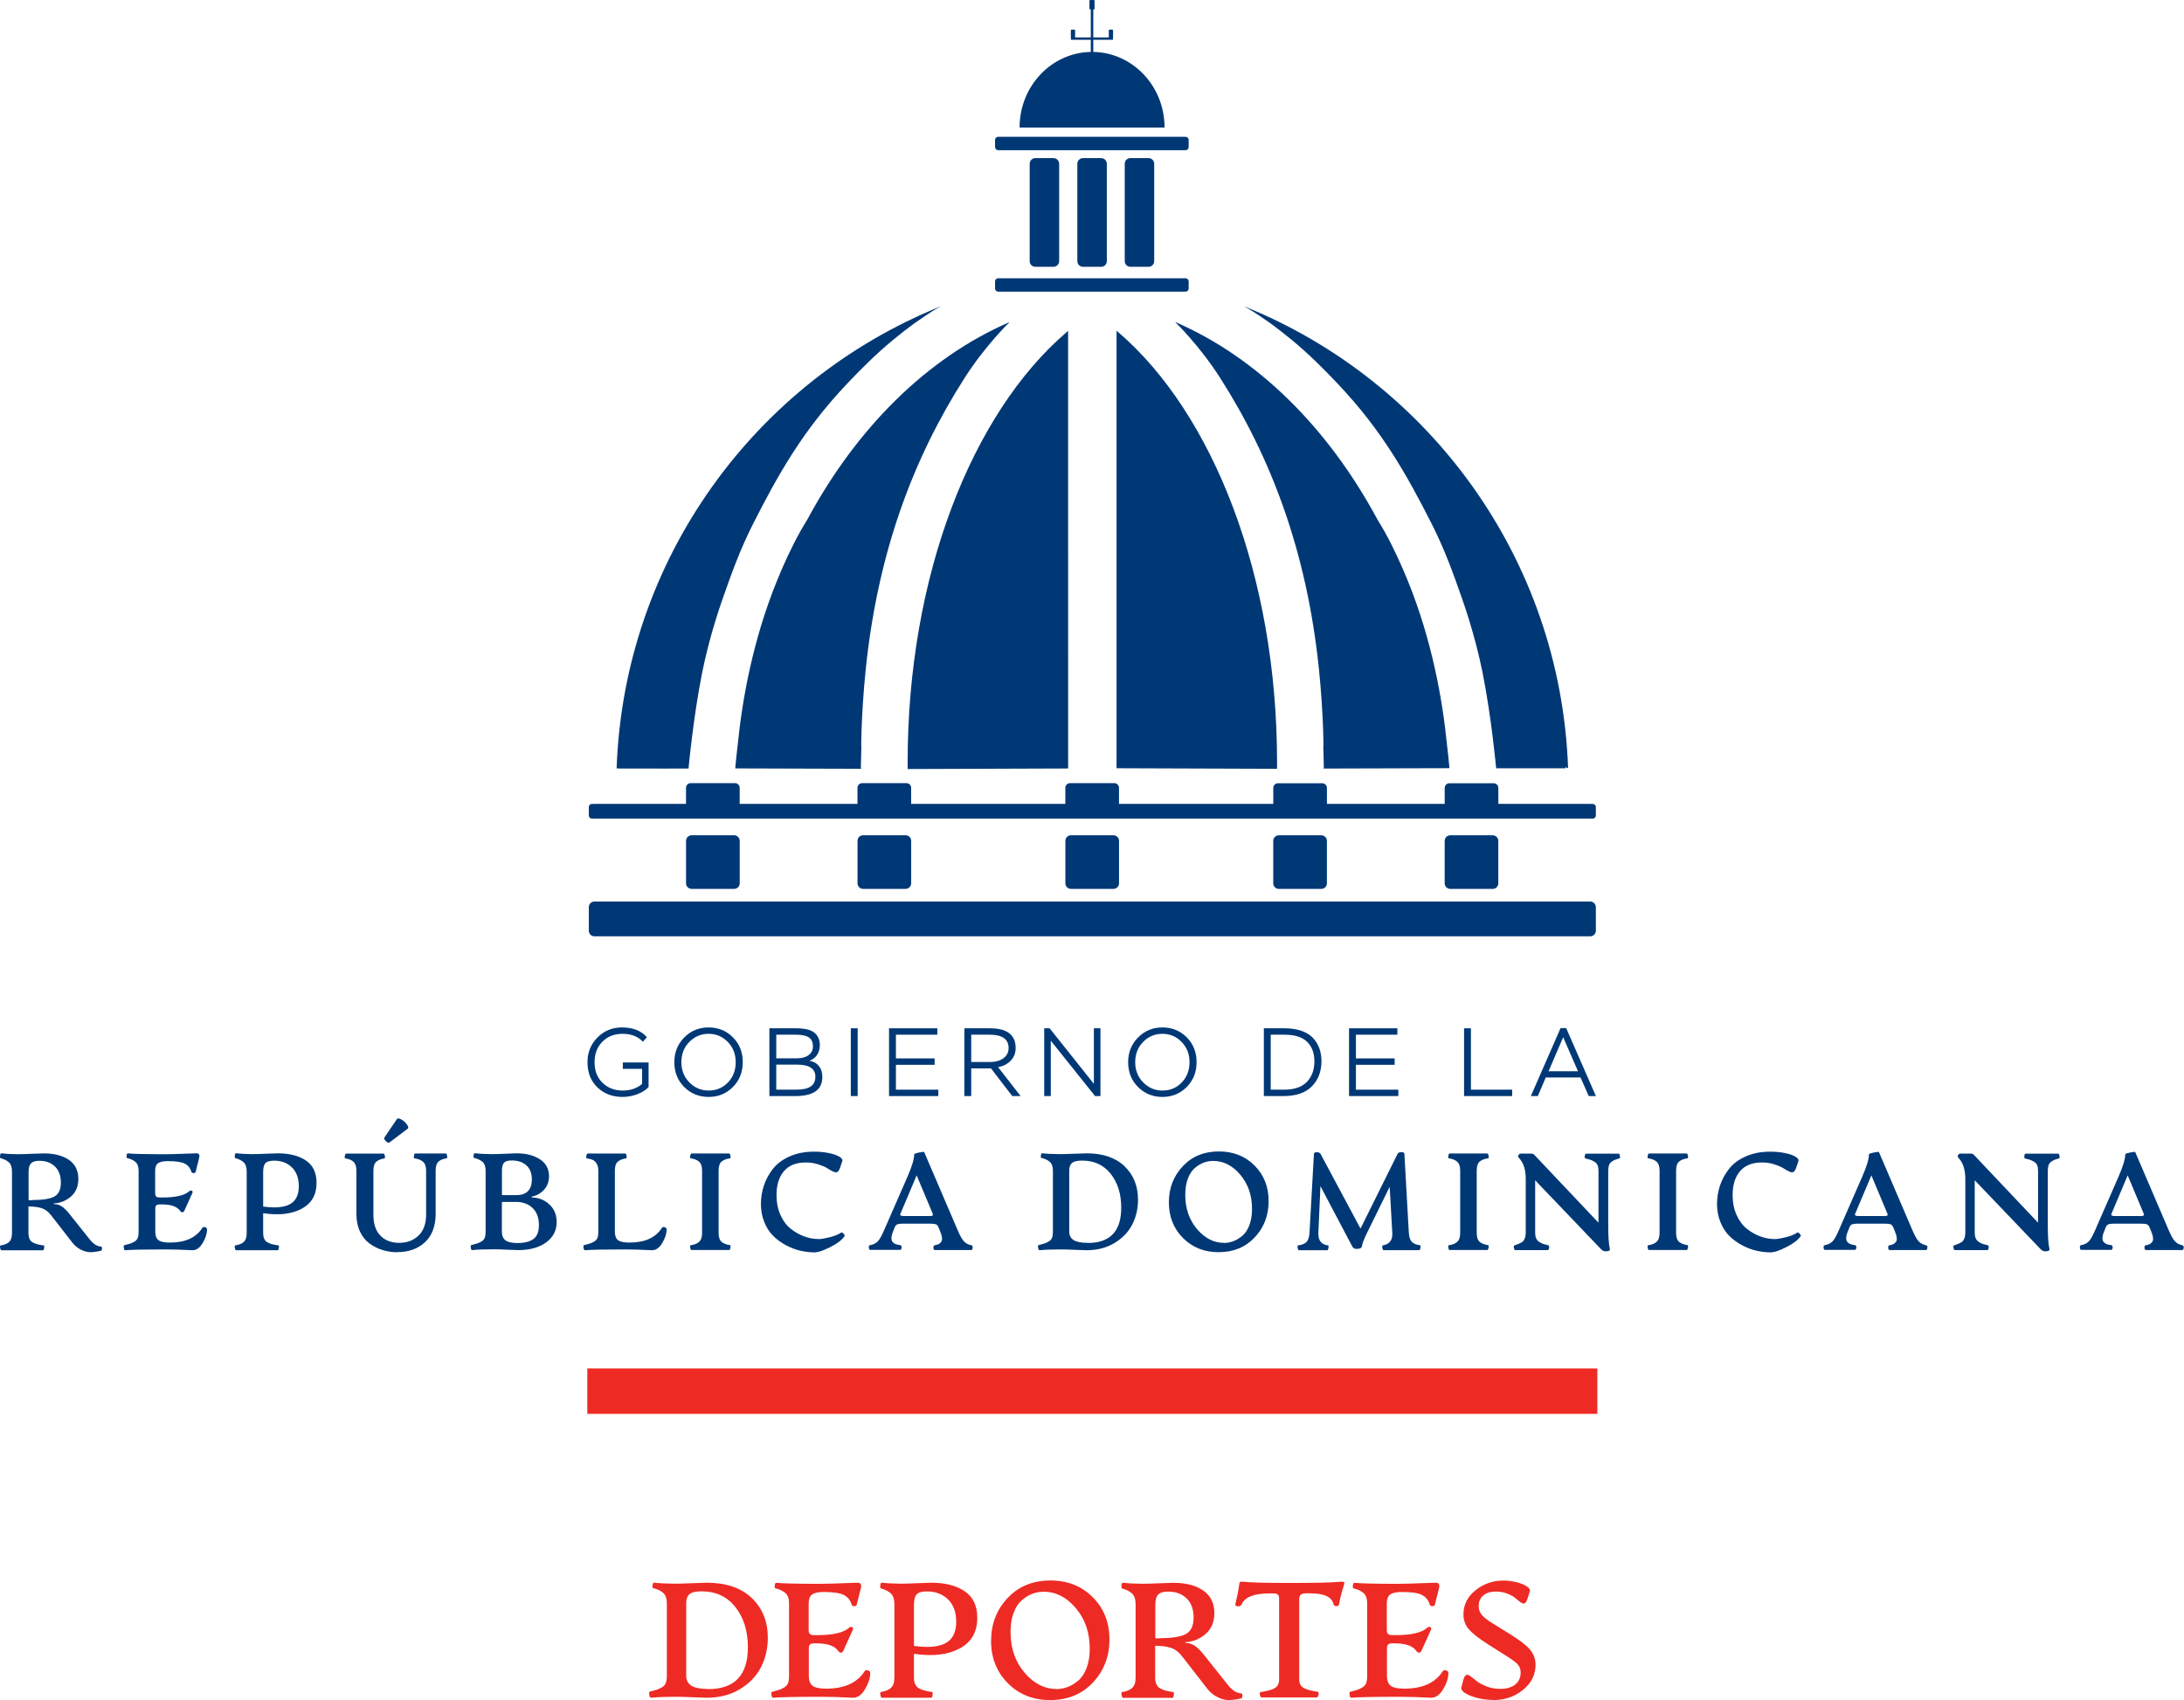 <?xml version="1.0" encoding="UTF-8" standalone="no"?><!DOCTYPE svg PUBLIC "-//W3C//DTD SVG 1.1//EN" "http://www.w3.org/Graphics/SVG/1.1/DTD/svg11.dtd"><svg width="100%" height="100%" viewBox="0 0 4388 3416" version="1.1" xmlns="http://www.w3.org/2000/svg" xmlns:xlink="http://www.w3.org/1999/xlink" xml:space="preserve" xmlns:serif="http://www.serif.com/" style="fill-rule:evenodd;clip-rule:evenodd;stroke-linejoin:round;stroke-miterlimit:2;"><g><path d="M1307.884,3411.077c12.019,-1.282 29.167,-1.923 51.442,-1.923c8.814,0 19.872,0.321 33.333,0.962c13.462,0.641 22.436,0.962 27.083,0.962c25.641,0 47.917,-5.769 66.987,-17.308c19.07,-11.538 33.173,-26.282 42.308,-44.231c9.135,-17.949 13.622,-37.66 13.622,-59.135c0,-32.532 -10.737,-59.135 -32.212,-79.647c-21.474,-20.513 -51.603,-30.769 -90.224,-30.769c-4.808,0 -14.583,0.321 -29.327,0.962c-14.744,0.641 -26.763,0.962 -35.897,0.962c-16.667,-0.16 -30.288,-0.801 -41.026,-2.083c-1.442,-0.16 -2.404,1.603 -2.885,5.288c-0.481,3.686 -0.16,5.609 1.122,5.769c8.814,2.083 15.545,5.288 20.353,9.615c4.808,4.327 7.212,11.218 7.212,20.673l0,145.833c0,5.929 -0.641,10.737 -2.083,14.423c-1.442,3.686 -4.167,6.731 -8.173,8.974c-4.006,2.244 -7.372,3.846 -10.096,4.647c-2.724,0.801 -7.372,2.083 -13.942,3.846c-1.282,0.481 -1.603,2.564 -0.962,6.41c0.641,3.846 1.603,5.609 3.045,5.449l0.321,0.321Zm114.904,-17.628c-15.545,0 -26.763,-2.244 -33.654,-6.571c-6.891,-4.327 -10.417,-11.058 -10.417,-20.032l0,-145.833c0,-8.494 2.244,-14.583 6.891,-18.269c4.647,-3.686 12.66,-5.449 24.038,-5.449c28.686,0 51.282,10.577 67.949,31.731c16.667,21.154 25,47.917 25,80.288c0.16,56.25 -26.442,84.455 -79.808,84.455l0,-0.321Z" style="fill:#ee2a24;fill-rule:nonzero;"/><path d="M1554.044,3411.077c13.301,-1.282 45.192,-1.923 95.673,-1.923c18.109,0 39.423,0.641 63.942,1.923c9.455,0 17.628,-5.769 24.519,-17.468c6.891,-11.699 10.256,-22.436 10.256,-32.212c0,-2.724 -1.603,-4.487 -4.808,-5.288c-3.205,-0.801 -5.288,-0.321 -6.41,1.603c-14.904,23.397 -40.705,35.096 -77.244,35.096c-13.301,0 -22.436,-1.923 -27.404,-5.769c-4.968,-3.846 -7.532,-10.417 -7.532,-19.872l0,-55.128c0,-4.006 0.801,-6.731 2.564,-8.173c1.763,-1.442 4.487,-2.083 8.173,-2.083l4.487,0c21.955,0 36.378,4.968 43.429,14.744c1.923,2.724 3.846,4.006 5.929,4.006c2.083,0 3.686,-1.442 4.968,-4.327l18.75,-41.346c1.282,-3.045 0.801,-4.968 -1.442,-5.769c-2.244,-0.801 -4.327,-0.321 -6.09,1.442c-10.897,9.776 -31.891,14.744 -62.981,14.744l-7.212,0c-3.686,0 -6.41,-0.641 -8.173,-2.083c-1.763,-1.442 -2.724,-4.167 -2.724,-8.173l0,-53.526c0,-8.494 2.244,-14.423 6.731,-17.788c4.487,-3.365 12.34,-5.128 23.718,-5.128c19.231,0 32.692,2.083 40.385,6.09c7.692,4.006 12.821,10.417 15.545,19.231c0.641,2.083 2.404,3.205 5.288,3.205c2.885,0 4.487,-1.122 4.968,-3.205l7.853,-31.25c1.122,-3.686 1.282,-6.731 0.481,-9.135c-0.801,-2.404 -3.045,-3.526 -6.731,-3.526c-6.09,0.16 -14.103,0.481 -24.199,0.801c-10.096,0.321 -19.391,0.641 -28.045,0.962c-8.654,0.321 -17.308,0.481 -26.122,0.481c-44.712,-0.16 -73.077,-0.801 -85.096,-2.083c-1.442,-0.16 -2.404,1.603 -2.885,5.288c-0.481,3.686 -0.16,5.609 1.122,5.769c8.814,2.083 15.545,5.288 20.353,9.615c4.808,4.327 7.212,11.218 7.212,20.673l0,145.833c0,5.929 -0.641,10.737 -2.083,14.423c-1.442,3.686 -4.167,6.731 -8.173,8.974c-4.006,2.244 -7.372,3.846 -10.096,4.647c-2.724,0.801 -7.372,2.083 -13.942,3.846c-1.282,0.481 -1.603,2.564 -0.962,6.41c0.641,3.846 1.603,5.609 3.045,5.449l0.962,0Z" style="fill:#ee2a24;fill-rule:nonzero;"/><path d="M1963.506,3250.34c0,-24.199 -8.494,-41.987 -25.481,-53.365c-16.987,-11.378 -39.423,-16.987 -67.147,-16.987c-4.968,0 -14.263,0.321 -27.885,0.962c-13.622,0.641 -24.84,0.962 -33.654,0.962c-14.904,-0.16 -27.564,-0.801 -37.82,-2.083c-1.442,-0.16 -2.404,1.603 -2.885,5.288c-0.481,3.686 -0.16,5.769 1.122,6.25c8.974,2.404 15.705,5.929 20.353,10.417c4.647,4.487 6.891,11.859 6.891,21.955l0,146.314c0,9.776 -2.244,16.827 -6.891,21.154c-4.647,4.327 -11.378,7.051 -20.353,8.333c-0.801,0 -1.282,0.962 -1.282,2.885c0,1.923 0.321,3.846 0.962,5.769c0.641,1.923 1.442,2.885 2.244,2.885l99.519,0c0.801,0 1.442,-0.962 1.923,-2.885c0.481,-1.923 0.801,-3.846 0.801,-5.769c0,-1.923 -0.321,-2.885 -0.962,-2.885c-12.5,-1.442 -21.795,-4.167 -27.724,-8.013c-5.929,-3.846 -8.974,-11.058 -8.974,-21.474l0,-47.276c37.34,5.609 67.949,2.083 91.667,-10.577c23.718,-12.66 35.577,-33.173 35.577,-61.538l0,-0.321Zm-100.961,-52.885c17.308,0 31.41,5.449 42.308,16.186c10.897,10.737 16.346,25.641 16.346,44.712c0,20.994 -7.051,35.256 -21.154,42.949c-14.103,7.692 -35.417,9.615 -63.782,5.609l0,-83.013c0,-9.936 1.923,-16.827 5.609,-20.673c3.686,-3.846 10.577,-5.769 20.673,-5.769Z" style="fill:#ee2a24;fill-rule:nonzero;"/><path d="M2109.826,3415.724c35.256,0 63.942,-11.699 86.058,-35.256c22.115,-23.558 33.173,-52.404 33.173,-86.538c0,-34.135 -11.218,-62.34 -33.494,-84.776c-22.276,-22.436 -50.641,-33.654 -85.096,-33.654c-35.256,0 -63.942,11.699 -86.058,35.256c-22.115,23.558 -33.173,52.244 -33.173,86.058c0,34.135 11.218,62.5 33.654,85.096c22.436,22.596 50.641,33.814 84.776,33.814l0.16,0Zm12.66,-22.276c-24.199,0 -45.673,-11.058 -64.263,-33.013c-18.59,-21.955 -27.885,-49.199 -27.885,-81.731c0,-14.744 2.083,-27.564 6.25,-38.462c4.167,-10.897 9.615,-19.231 16.506,-25.16c6.891,-5.929 13.942,-10.256 21.314,-12.981c7.372,-2.724 14.904,-4.006 22.756,-4.006c24.359,0 45.833,11.058 64.423,33.013c18.59,21.955 27.885,49.199 27.885,81.57c0,14.583 -2.083,27.404 -6.25,38.462c-4.167,11.058 -9.776,19.551 -16.827,25.481c-7.051,5.929 -14.263,10.256 -21.635,12.981c-7.372,2.724 -15.064,4.167 -22.917,4.167l0.641,-0.321Z" style="fill:#ee2a24;fill-rule:nonzero;"/><path d="M2494.768,3402.263c-9.455,0 -18.59,-5.449 -27.404,-16.506l-48.878,-61.378c-7.212,-8.974 -13.622,-15.064 -19.07,-18.429c-5.449,-3.365 -11.378,-4.968 -17.949,-4.968l0,-1.603c15.545,-0.801 29.167,-6.25 40.865,-16.506c11.699,-10.256 17.468,-24.199 17.468,-41.987c0,-19.712 -7.372,-34.776 -22.276,-45.192c-14.904,-10.417 -35.096,-15.545 -60.577,-15.545c-4.647,0 -14.103,0.321 -28.365,0.962c-14.263,0.641 -25.801,0.962 -34.615,0.962c-14.904,-0.16 -27.564,-0.801 -37.82,-2.083c-1.442,-0.16 -2.404,1.603 -2.885,5.288c-0.481,3.686 -0.16,5.769 1.122,6.25c8.974,2.404 15.705,5.929 20.353,10.417c4.647,4.487 6.891,11.859 6.891,21.955l0,146.314c0,9.776 -2.244,16.827 -6.891,21.154c-4.647,4.327 -11.378,7.051 -20.353,8.333c-0.801,0 -1.282,0.962 -1.282,2.885c0,1.923 0.321,3.846 0.962,5.769c0.641,1.923 1.442,2.885 2.244,2.885l99.519,0c0.801,0 1.442,-0.962 1.923,-2.885c0.481,-1.923 0.801,-3.846 0.801,-5.769c0,-1.923 -0.321,-2.885 -0.962,-2.885c-12.5,-1.442 -21.795,-4.167 -27.724,-8.013c-5.929,-3.846 -8.974,-11.058 -8.974,-21.474l0,-63.622c13.141,0.16 23.718,1.603 31.891,4.327c8.173,2.724 15.545,8.333 22.115,16.827l50.481,64.904c6.09,7.853 13.462,13.782 21.955,17.788c8.494,4.006 16.506,5.769 24.199,5.288c7.692,-0.481 15.224,-1.603 22.756,-3.526c1.122,-0.481 1.763,-2.083 1.923,-4.968c0.16,-2.885 -0.481,-4.327 -1.763,-4.327l0.321,-0.641Zm-164.102,-110.577l-9.455,0l0,-67.628c0,-9.455 1.923,-16.186 5.769,-20.192c3.846,-4.006 10.417,-6.09 19.872,-6.09c15.224,0 27.564,4.487 37.019,13.462c9.455,8.974 14.263,21.955 14.263,38.782c0,16.026 -4.968,26.923 -14.904,32.692c-9.936,5.769 -27.564,8.654 -52.724,8.654l0.16,0.321Z" style="fill:#ee2a24;fill-rule:nonzero;"/><path d="M2534.197,3410.436l111.538,0c0.962,0 1.763,-0.962 2.564,-2.885c0.801,-1.923 1.122,-3.686 1.122,-5.288c0,-1.603 -0.481,-2.564 -1.282,-3.045c-12.981,-1.763 -22.596,-4.327 -28.686,-7.692c-6.09,-3.365 -9.135,-9.135 -9.135,-17.468l0,-161.859c0,-7.212 4.327,-10.897 12.821,-10.897l10.256,0c27.244,0.16 42.468,7.372 45.833,21.635c0.641,2.724 2.564,4.167 5.769,4.167c3.205,0 4.968,-1.442 5.449,-4.327c1.763,-10.577 5.128,-23.718 10.096,-39.423c0.962,-2.885 0.481,-4.647 -1.282,-5.128c-1.763,-0.481 -4.487,-0.481 -8.173,0c-14.744,1.442 -48.077,2.244 -100.16,2.244c-46.795,0 -77.244,-0.801 -91.186,-2.244c-3.526,-0.481 -6.09,-0.481 -7.532,0c-1.442,0.481 -2.244,2.244 -2.404,5.128c-1.442,11.218 -4.006,24.359 -7.692,39.423c-0.641,2.404 0.641,3.846 3.686,4.487c4.327,0.801 7.372,-0.641 9.135,-4.327c6.571,-14.263 25,-21.474 55.288,-21.474l8.974,0c4.006,0 6.731,0.801 8.333,2.404c1.603,1.603 2.404,4.487 2.404,8.654l0,161.859c0,8.333 -3.045,14.263 -9.135,17.628c-6.09,3.365 -15.545,5.929 -28.526,7.692c-0.801,0.481 -1.282,1.442 -1.282,2.885c0,1.442 0.321,3.205 1.122,5.128c0.801,1.923 1.603,2.885 2.404,2.885l-0.321,-0.16Z" style="fill:#ee2a24;fill-rule:nonzero;"/><path d="M2715.614,3411.077c13.301,-1.282 45.192,-1.923 95.673,-1.923c18.109,0 39.423,0.641 63.942,1.923c9.455,0 17.628,-5.769 24.519,-17.468c6.891,-11.699 10.256,-22.436 10.256,-32.212c0,-2.724 -1.603,-4.487 -4.808,-5.288c-3.205,-0.801 -5.288,-0.321 -6.41,1.603c-14.904,23.397 -40.705,35.096 -77.244,35.096c-13.301,0 -22.436,-1.923 -27.404,-5.769c-4.968,-3.846 -7.532,-10.417 -7.532,-19.872l0,-55.128c0,-4.006 0.801,-6.731 2.564,-8.173c1.763,-1.442 4.487,-2.083 8.173,-2.083l4.487,0c21.955,0 36.378,4.968 43.429,14.744c1.923,2.724 3.846,4.006 5.929,4.006c2.083,0 3.686,-1.442 4.968,-4.327l18.75,-41.346c1.282,-3.045 0.801,-4.968 -1.442,-5.769c-2.244,-0.801 -4.327,-0.321 -6.09,1.442c-10.897,9.776 -31.891,14.744 -62.981,14.744l-7.212,0c-3.686,0 -6.41,-0.641 -8.173,-2.083c-1.763,-1.442 -2.724,-4.167 -2.724,-8.173l0,-53.526c0,-8.494 2.244,-14.423 6.731,-17.788c4.487,-3.365 12.34,-5.128 23.718,-5.128c19.231,0 32.692,2.083 40.385,6.09c7.692,4.006 12.821,10.417 15.545,19.231c0.641,2.083 2.404,3.205 5.288,3.205c2.885,0 4.487,-1.122 4.968,-3.205l7.853,-31.25c1.122,-3.686 1.282,-6.731 0.481,-9.135c-0.801,-2.404 -3.045,-3.526 -6.731,-3.526c-6.09,0.16 -14.103,0.481 -24.199,0.801c-10.096,0.321 -19.391,0.641 -28.045,0.962c-8.654,0.321 -17.308,0.481 -26.122,0.481c-44.712,-0.16 -73.077,-0.801 -85.096,-2.083c-1.442,-0.16 -2.404,1.603 -2.885,5.288c-0.481,3.686 -0.16,5.609 1.122,5.769c8.814,2.083 15.545,5.288 20.353,9.615c4.808,4.327 7.212,11.218 7.212,20.673l0,145.833c0,5.929 -0.641,10.737 -2.083,14.423c-1.442,3.686 -4.167,6.731 -8.173,8.974c-4.006,2.244 -7.372,3.846 -10.096,4.647c-2.724,0.801 -7.372,2.083 -13.942,3.846c-1.282,0.481 -1.603,2.564 -0.962,6.41c0.641,3.846 1.603,5.609 3.045,5.449l0.962,0Z" style="fill:#ee2a24;fill-rule:nonzero;"/><path d="M3000.716,3415.724c22.596,0 42.308,-6.731 59.135,-20.353c16.827,-13.622 25.32,-30.449 25.32,-50.481c0,-11.378 -3.686,-21.474 -11.058,-30.288c-7.372,-8.814 -20.032,-18.75 -37.981,-29.808l-34.455,-21.474c-11.538,-6.891 -19.551,-12.981 -24.038,-18.109c-4.487,-5.128 -6.731,-11.218 -6.731,-18.269c0,-8.974 3.045,-16.026 9.135,-21.314c6.09,-5.288 14.744,-7.853 26.122,-7.853c8.173,0 15.705,1.442 22.756,4.327c7.051,2.885 12.5,5.929 16.346,9.295c3.846,3.365 7.372,6.09 10.577,8.333c3.205,2.244 5.769,2.724 7.853,1.442c2.083,-1.282 4.006,-4.968 5.929,-11.058l4.006,-12.5c1.122,-3.526 -1.122,-7.051 -6.571,-10.577c-5.449,-3.526 -12.5,-6.25 -21.154,-8.333c-8.654,-2.083 -17.147,-3.045 -25.481,-3.045c-21.154,0 -39.744,6.571 -55.929,19.551c-16.186,12.981 -24.199,29.167 -24.199,48.558c0,11.699 3.686,21.795 11.058,30.128c7.372,8.333 20.353,18.429 38.942,30.288l31.731,20.032c13.141,8.173 21.955,14.423 26.442,18.91c4.487,4.487 6.731,10.417 6.731,17.628c0,9.776 -3.526,17.628 -10.577,23.558c-7.051,5.929 -17.308,8.974 -30.609,8.974c-9.776,0 -18.91,-1.603 -27.404,-4.968c-8.494,-3.365 -15.064,-6.891 -19.712,-10.737c-4.647,-3.846 -8.814,-7.051 -12.5,-9.776c-3.686,-2.724 -6.731,-3.526 -8.974,-2.244c-2.244,1.282 -4.167,5.128 -5.929,11.699l-3.205,12.179c-1.282,4.647 1.603,8.974 8.654,13.141c7.051,4.167 15.705,7.372 25.962,9.615c10.256,2.244 20.032,3.365 29.167,3.365l0.641,0.16Z" style="fill:#ee2a24;fill-rule:nonzero;"/><rect x="1180.041" y="2749.458" width="2029.287" height="91.25" style="fill:#ee2a24;fill-rule:nonzero;"/><path d="M203.718,2504.525c-7.969,0 -15.667,-4.591 -23.096,-13.907l-41.194,-51.713c-6.078,-7.561 -11.48,-12.692 -16.072,-15.527c-4.592,-2.835 -9.589,-4.186 -15.127,-4.186l0,-1.35c13.101,-0.675 24.581,-5.266 34.441,-13.907c9.86,-8.641 14.722,-20.388 14.722,-35.376c0,-16.608 -6.213,-29.3 -18.774,-38.076c-12.561,-8.776 -29.579,-13.097 -51.054,-13.097c-3.917,0 -11.886,0.27 -23.906,0.81c-12.021,0.54 -21.745,0.81 -29.174,0.81c-12.561,-0.135 -23.231,-0.675 -31.875,-1.755c-1.216,-0.135 -2.026,1.35 -2.431,4.456c-0.405,3.105 -0.135,4.861 0.945,5.266c7.564,2.025 13.236,4.996 17.153,8.776c3.917,3.781 5.808,9.992 5.808,18.498l0,123.275c0,8.236 -1.891,14.177 -5.808,17.823c-3.917,3.646 -9.589,5.941 -17.153,7.021c-0.675,0 -1.081,0.81 -1.081,2.43c0,1.62 0.27,3.241 0.81,4.861c0.54,1.62 1.216,2.43 1.891,2.43l83.874,0c0.675,0 1.216,-0.81 1.621,-2.43c0.405,-1.62 0.675,-3.241 0.675,-4.861c0,-1.62 -0.27,-2.43 -0.81,-2.43c-10.535,-1.215 -18.369,-3.511 -23.366,-6.751c-4.997,-3.241 -7.564,-9.316 -7.564,-18.093l0,-53.604c11.075,0.135 19.989,1.35 26.877,3.646c6.888,2.295 13.101,7.021 18.639,14.177l42.545,54.684c5.132,6.616 11.345,11.612 18.504,14.987c7.158,3.376 13.911,4.861 20.394,4.456c6.483,-0.405 12.831,-1.35 19.179,-2.97c0.945,-0.405 1.486,-1.755 1.621,-4.186c0.135,-2.43 -0.405,-3.646 -1.486,-3.646l0.27,-0.54Zm-138.304,-93.165l-7.969,0l0,-56.979c0,-7.966 1.621,-13.637 4.862,-17.013c3.242,-3.376 8.779,-5.131 16.748,-5.131c12.831,0 23.231,3.781 31.199,11.342c7.969,7.561 12.021,18.498 12.021,32.675c0,13.502 -4.187,22.684 -12.561,27.544c-8.374,4.861 -23.231,7.291 -44.436,7.291l0.135,0.27Z" style="fill:#003876;fill-rule:nonzero;"/><path d="M252.173,2511.951c11.21,-1.08 38.088,-1.62 80.632,-1.62c15.262,0 33.225,0.54 53.89,1.62c7.969,0 14.857,-4.861 20.665,-14.717c5.808,-9.857 8.644,-18.903 8.644,-27.139c0,-2.295 -1.351,-3.781 -4.052,-4.456c-2.701,-0.675 -4.457,-0.27 -5.403,1.35c-12.561,19.713 -34.306,29.57 -65.1,29.57c-11.21,0 -18.909,-1.62 -23.096,-4.861c-4.187,-3.241 -6.348,-8.776 -6.348,-16.743l0,-46.447c0,-3.376 0.675,-5.671 2.161,-6.886c1.486,-1.215 3.782,-1.755 6.888,-1.755l3.782,0c18.504,0 30.659,4.186 36.602,12.422c1.621,2.295 3.242,3.376 4.997,3.376c1.756,0 3.106,-1.215 4.187,-3.646l15.802,-34.836c1.081,-2.565 0.675,-4.186 -1.216,-4.861c-1.891,-0.675 -3.647,-0.27 -5.132,1.215c-9.184,8.236 -26.877,12.422 -53.08,12.422l-6.078,0c-3.106,0 -5.403,-0.54 -6.888,-1.755c-1.486,-1.215 -2.296,-3.511 -2.296,-6.886l0,-45.097c0,-7.156 1.891,-12.152 5.673,-14.987c3.782,-2.835 10.4,-4.321 19.989,-4.321c16.208,0 27.553,1.755 34.036,5.131c6.483,3.376 10.805,8.776 13.101,16.203c0.54,1.755 2.026,2.7 4.457,2.7c2.431,0 3.782,-0.945 4.187,-2.7l6.618,-26.329c0.945,-3.105 1.081,-5.671 0.405,-7.696c-0.675,-2.025 -2.566,-2.97 -5.673,-2.97c-5.132,0.135 -11.886,0.405 -20.394,0.675c-8.509,0.27 -16.343,0.54 -23.636,0.81c-7.293,0.27 -14.587,0.405 -22.015,0.405c-37.682,-0.135 -61.589,-0.675 -71.718,-1.755c-1.216,-0.135 -2.026,1.35 -2.431,4.456c-0.405,3.105 -0.135,4.726 0.945,4.861c7.428,1.755 13.101,4.456 17.153,8.101c4.052,3.646 6.078,9.452 6.078,17.418l0,122.87c0,4.996 -0.54,9.046 -1.756,12.152c-1.216,3.105 -3.512,5.671 -6.888,7.561c-3.377,1.89 -6.213,3.241 -8.509,3.916c-2.296,0.675 -6.213,1.755 -11.75,3.241c-1.081,0.405 -1.351,2.16 -0.81,5.401c0.54,3.241 1.351,4.726 2.566,4.591l0.81,0Z" style="fill:#003876;fill-rule:nonzero;"/><path d="M635.989,2376.524c0,-20.388 -7.158,-35.376 -21.475,-44.962c-14.317,-9.587 -33.225,-14.312 -56.591,-14.312c-4.187,0 -12.021,0.27 -23.501,0.81c-11.48,0.54 -20.935,0.81 -28.363,0.81c-12.561,-0.135 -23.231,-0.675 -31.875,-1.755c-1.216,-0.135 -2.026,1.35 -2.431,4.456c-0.405,3.105 -0.135,4.861 0.945,5.266c7.564,2.025 13.236,4.996 17.153,8.776c3.917,3.781 5.808,9.992 5.808,18.498l0,123.275c0,8.236 -1.891,14.177 -5.808,17.823c-3.917,3.646 -9.589,5.941 -17.153,7.021c-0.675,0 -1.081,0.81 -1.081,2.43c0,1.62 0.27,3.241 0.81,4.861c0.54,1.62 1.216,2.43 1.891,2.43l83.874,0c0.675,0 1.216,-0.81 1.621,-2.43c0.405,-1.62 0.675,-3.241 0.675,-4.861c0,-1.62 -0.27,-2.43 -0.81,-2.43c-10.535,-1.215 -18.369,-3.511 -23.366,-6.751c-4.997,-3.241 -7.564,-9.316 -7.564,-18.093l0,-39.831c31.47,4.726 57.267,1.755 77.256,-8.911c19.989,-10.667 29.984,-27.949 29.984,-51.848l0,-0.27Zm-85.089,-44.557c14.587,0 26.472,4.591 35.657,13.637c9.184,9.046 13.776,21.603 13.776,37.671c0,17.688 -5.943,29.705 -17.828,36.186c-11.886,6.481 -29.849,8.101 -53.755,4.726l0,-69.941c0,-8.371 1.621,-14.177 4.727,-17.418c3.106,-3.241 8.914,-4.861 17.423,-4.861Z" style="fill:#003876;fill-rule:nonzero;"/><path d="M772.37,2285.52c-1.216,1.755 -0.27,4.186 2.971,7.291c3.242,3.105 5.673,3.916 7.428,2.43l36.332,-27.409c2.026,-1.485 1.486,-4.321 -1.486,-8.506c-2.971,-4.186 -6.753,-7.561 -11.345,-10.127c-4.592,-2.565 -7.564,-2.7 -9.049,-0.405l-24.852,36.726Zm26.202,230.212c22.826,0 41.329,-6.751 55.511,-20.118c14.182,-13.367 21.205,-32.405 21.205,-57.114l0,-86.549c0,-8.776 2.026,-14.852 5.943,-18.228c3.917,-3.376 9.319,-5.536 16.208,-6.481c0.675,0 1.081,-0.81 1.081,-2.43c0,-1.62 -0.27,-3.241 -0.81,-4.861c-0.54,-1.62 -1.081,-2.43 -1.621,-2.43l-62.264,0c-0.675,0 -1.216,0.81 -1.621,2.43c-0.405,1.62 -0.675,3.241 -0.675,4.861c0,1.62 0.27,2.43 0.81,2.43c7.699,1.08 13.641,3.376 17.693,7.021c4.052,3.646 6.078,9.587 6.078,17.823l0,88.304c0,18.363 -5.132,32.405 -15.262,42.127c-10.13,9.722 -23.096,14.582 -38.898,14.582c-15.532,0 -28.093,-4.726 -37.547,-14.312c-9.454,-9.587 -14.182,-23.629 -14.182,-42.262l0,-88.304c0,-8.776 2.026,-14.852 5.943,-18.228c3.917,-3.376 9.319,-5.536 16.208,-6.481c0.675,0 1.081,-0.81 1.081,-2.43c0,-1.62 -0.27,-3.241 -0.81,-4.861c-0.54,-1.62 -1.216,-2.43 -1.891,-2.43l-75.5,0c-0.675,0 -1.351,0.81 -1.891,2.43c-0.54,1.62 -0.81,3.241 -0.81,4.861c0,1.62 0.405,2.43 1.081,2.43c7.428,0.945 12.966,3.241 16.748,6.886c3.782,3.646 5.673,9.587 5.673,17.823l0,86.819c0,13.502 2.431,25.384 7.293,35.646c4.862,10.262 11.345,18.228 19.449,24.034c8.104,5.806 16.883,10.127 26.202,12.962c9.319,2.835 19.179,4.321 29.579,4.321l0,-0.27Z" style="fill:#003876;fill-rule:nonzero;"/><path d="M1068.195,2406.094l0,-1.755c10.13,-2.025 18.504,-6.751 25.122,-14.177c6.618,-7.426 9.86,-16.608 9.725,-27.544c-0.135,-14.582 -6.348,-25.789 -18.639,-33.62c-12.291,-7.831 -27.823,-11.747 -46.597,-11.747c-3.106,0 -10.265,0.27 -21.475,0.81c-11.21,0.54 -20.935,0.81 -29.038,0.81c-13.236,-0.135 -24.311,-0.675 -33.36,-1.755c-1.216,-0.135 -2.026,1.35 -2.431,4.456c-0.405,3.105 -0.135,4.726 0.945,4.861c7.428,1.755 13.101,4.456 17.153,8.101c4.052,3.646 6.078,9.452 6.078,17.418l0,122.87c0,4.996 -0.54,9.046 -1.756,12.152c-1.216,3.105 -3.512,5.671 -6.888,7.561c-3.377,1.89 -6.213,3.241 -8.509,3.916c-2.296,0.675 -6.213,1.755 -11.75,3.241c-1.081,0.405 -1.351,2.16 -0.81,5.401c0.54,3.241 1.351,4.726 2.566,4.591c10.13,-1.08 24.581,-1.62 43.355,-1.62c7.428,0 16.478,0.27 27.283,0.81c10.805,0.54 18.098,0.81 22.015,0.81c23.231,0 41.869,-5.131 56.051,-15.392c14.182,-10.262 21.205,-23.899 21.205,-41.047c0,-14.717 -4.997,-26.599 -14.992,-35.646c-9.995,-9.046 -21.88,-13.637 -35.521,-13.637l0.27,0.135Zm-39.979,-74.532c12.021,0 21.745,3.241 29.174,9.722c7.428,6.481 11.21,16.068 11.21,28.625c-0.135,20.928 -10.67,31.325 -31.605,31.325l-28.498,0l0,-49.283c0,-7.696 1.486,-12.962 4.322,-15.933c2.836,-2.97 7.969,-4.456 15.397,-4.456Zm12.156,165.942c-11.615,0 -19.854,-1.755 -24.716,-5.401c-4.862,-3.646 -7.293,-9.452 -7.293,-17.418l0,-59.815l28.498,0c13.506,0 24.581,4.051 33.09,12.152c8.509,8.101 12.831,19.578 12.831,34.296c0,13.502 -3.782,22.954 -11.21,28.22c-7.428,5.266 -17.963,7.966 -31.47,7.966l0.27,0Z" style="fill:#003876;fill-rule:nonzero;"/><path d="M1175.537,2511.951c11.21,-1.08 38.088,-1.62 80.632,-1.62c15.262,0 33.225,0.54 53.89,1.62c7.969,0 14.857,-4.861 20.665,-14.717c5.808,-9.857 8.644,-18.903 8.644,-27.139c0,-2.295 -1.351,-3.781 -4.052,-4.456c-2.701,-0.675 -4.457,-0.27 -5.403,1.35c-12.561,19.713 -34.306,29.57 -65.1,29.57c-11.21,0 -18.909,-1.62 -23.096,-4.861c-4.187,-3.241 -6.348,-8.776 -6.348,-16.743l0,-122.87c0,-8.776 2.026,-14.852 6.078,-18.228c4.052,-3.376 9.589,-5.536 16.613,-6.481c0.54,0 0.81,-0.81 0.945,-2.43c0.135,-1.62 -0.135,-3.241 -0.675,-4.861c-0.54,-1.62 -1.081,-2.43 -1.621,-2.43l-76.31,0c-0.675,0 -1.216,0.81 -1.756,2.43c-0.54,1.62 -0.81,3.241 -0.81,4.861c0,1.62 0.405,2.43 1.081,2.43c4.727,0.675 8.509,1.62 11.48,2.835c2.971,1.215 5.673,3.646 8.104,7.291c2.431,3.646 3.647,8.506 3.647,14.582l0,122.87c0,4.996 -0.54,9.046 -1.756,12.152c-1.216,3.105 -3.512,5.671 -6.888,7.561c-3.377,1.89 -6.213,3.241 -8.509,3.916c-2.296,0.675 -6.213,1.755 -11.75,3.241c-1.081,0.405 -1.351,2.16 -0.81,5.401c0.54,3.241 1.351,4.726 2.566,4.591l0.54,0.135Z" style="fill:#003876;fill-rule:nonzero;"/><path d="M1389.244,2511.411l75.905,0c0.675,0 1.351,-0.81 1.891,-2.43c0.54,-1.62 0.81,-3.241 0.81,-4.861c0,-1.62 -0.405,-2.43 -1.081,-2.43c-7.158,-0.945 -12.831,-3.105 -16.883,-6.481c-4.052,-3.376 -6.078,-9.452 -6.078,-18.228l0,-125.03c0,-8.776 2.026,-14.852 6.078,-18.228c4.052,-3.376 9.725,-5.536 16.883,-6.481c0.675,0 1.081,-0.81 1.081,-2.43c0,-1.62 -0.27,-3.241 -0.81,-4.861c-0.54,-1.62 -1.216,-2.43 -1.891,-2.43l-75.905,0c-0.675,0 -1.351,0.81 -1.891,2.43c-0.54,1.62 -0.81,3.241 -0.81,4.861c0,1.62 0.405,2.43 1.081,2.43c7.564,1.08 13.236,3.376 17.153,7.021c3.917,3.646 5.808,9.587 5.808,17.823l0,125.03c0,8.236 -1.891,14.177 -5.808,17.823c-3.917,3.646 -9.589,5.941 -17.153,7.021c-0.675,0 -1.081,0.81 -1.081,2.43c0,1.62 0.27,3.241 0.81,4.861c0.54,1.62 1.216,2.43 1.891,2.43l0,-0.27Z" style="fill:#003876;fill-rule:nonzero;"/><path d="M1639.278,2515.867c5.538,0 15.127,-3.376 28.903,-10.262c13.776,-6.886 23.366,-14.177 28.633,-21.874c0.675,-1.215 0,-2.97 -2.026,-5.131c-2.026,-2.16 -3.512,-2.835 -4.592,-2.16c-6.213,4.051 -14.182,7.291 -23.906,9.587c-9.725,2.295 -16.613,3.511 -20.665,3.511c-9.995,0 -19.854,-1.755 -29.579,-5.266c-9.725,-3.511 -18.774,-8.641 -27.283,-15.392c-8.509,-6.751 -15.397,-15.933 -20.665,-27.679c-5.267,-11.747 -7.969,-25.114 -7.969,-40.101c0,-20.388 4.997,-36.456 14.992,-48.068c9.995,-11.612 24.581,-17.418 43.895,-17.418c8.779,0 17.153,1.215 24.987,3.781c7.834,2.565 13.911,5.131 18.098,7.831c4.187,2.7 8.104,4.861 11.75,6.616c3.647,1.755 6.618,2.025 8.779,0.675c2.161,-1.35 4.187,-4.861 5.943,-10.532l3.647,-10.802c1.081,-3.105 -0.81,-6.211 -5.808,-9.181c-4.997,-2.97 -12.021,-5.401 -21.205,-7.291c-9.184,-1.89 -19.044,-2.835 -29.579,-2.835c-18.504,0 -34.846,3.241 -49.163,9.587c-14.317,6.346 -25.527,14.717 -33.631,25.114c-8.104,10.397 -14.182,21.603 -18.098,33.485c-3.917,11.882 -5.943,24.169 -5.943,36.726c0,13.367 2.296,25.654 6.888,36.861c4.592,11.207 10.67,20.523 18.098,27.814c7.428,7.291 15.937,13.502 25.662,18.633c9.725,5.131 19.449,8.776 29.174,10.937c9.725,2.16 19.449,3.241 29.309,3.241l1.351,-0.405Z" style="fill:#003876;fill-rule:nonzero;"/><path d="M1952.051,2501.959c-5.943,-0.945 -10.805,-3.376 -14.722,-7.291c-3.917,-3.916 -8.239,-11.342 -12.966,-22.414l-67.396,-157.3c-0.405,-0.945 -3.917,-0.675 -10.4,0.675c-6.483,1.35 -9.725,2.565 -9.725,3.511c0,9.587 -4.727,24.979 -14.047,46.177l-46.867,107.207c-4.727,11.072 -9.049,18.498 -12.831,22.144c-3.782,3.646 -8.914,6.076 -15.262,7.156c-1.756,0.405 -2.431,2.025 -2.161,4.996c0.27,2.97 1.216,4.456 2.836,4.456l59.698,0c1.891,0 2.971,-1.485 3.242,-4.456c0.27,-2.97 -0.54,-4.591 -2.296,-4.996c-3.917,-0.54 -7.023,-1.215 -9.319,-2.025c-2.296,-0.81 -4.322,-2.16 -6.213,-4.186c-1.891,-2.025 -2.701,-4.996 -2.566,-8.776c0.135,-3.781 1.486,-8.506 3.917,-14.177l2.701,-6.886c1.351,-3.105 3.106,-5.131 5.403,-5.941c2.296,-0.81 5.673,-1.215 10.265,-1.215l56.456,0c4.592,0 8.104,0.405 10.4,1.215c2.296,0.81 4.052,2.835 5.267,5.941l2.971,6.886c2.431,5.806 3.782,10.532 4.187,14.312c0.405,3.781 -0.27,6.751 -2.026,8.776c-1.756,2.025 -3.647,3.511 -5.538,4.321c-1.891,0.81 -4.457,1.485 -7.564,2.025c-1.486,0.405 -2.161,2.025 -2.026,4.996c0.135,2.97 1.081,4.456 2.836,4.456l73.069,0c1.621,0 2.566,-1.485 2.836,-4.456c0.27,-2.97 -0.54,-4.591 -2.296,-4.996l0.135,-0.135Zm-84.279,-58.734l-52.269,0c-2.296,0 -4.187,-0.27 -5.538,-0.945c-1.351,-0.675 -1.621,-1.755 -0.945,-3.376l32.685,-77.367l32.415,77.367c0.54,1.35 0.405,2.295 -0.27,2.97c-0.675,0.675 -1.486,1.08 -2.566,1.215c-1.081,0.135 -2.296,0.27 -3.782,0.27l0.27,-0.135Z" style="fill:#003876;fill-rule:nonzero;"/><path d="M2088.604,2511.951c10.13,-1.08 24.581,-1.62 43.355,-1.62c7.428,0 16.748,0.27 28.093,0.81c11.345,0.54 18.909,0.81 22.826,0.81c21.61,0 40.384,-4.861 56.456,-14.582c16.072,-9.722 27.958,-22.144 35.657,-37.266c7.699,-15.122 11.48,-31.73 11.48,-49.823c0,-27.409 -9.049,-49.823 -27.148,-67.106c-18.098,-17.283 -43.49,-25.924 -76.04,-25.924c-4.052,0 -12.291,0.27 -24.716,0.81c-12.426,0.54 -22.555,0.81 -30.254,0.81c-14.047,-0.135 -25.527,-0.675 -34.576,-1.755c-1.216,-0.135 -2.026,1.35 -2.431,4.456c-0.405,3.105 -0.135,4.726 0.945,4.861c7.428,1.755 13.101,4.456 17.153,8.101c4.052,3.646 6.078,9.452 6.078,17.418l0,122.87c0,4.996 -0.54,9.046 -1.756,12.152c-1.216,3.105 -3.512,5.671 -6.888,7.561c-3.377,1.89 -6.213,3.241 -8.509,3.916c-2.296,0.675 -6.213,1.755 -11.75,3.241c-1.081,0.405 -1.351,2.16 -0.81,5.401c0.54,3.241 1.351,4.726 2.566,4.591l0.27,0.27Zm96.84,-14.852c-13.101,0 -22.555,-1.89 -28.363,-5.536c-5.808,-3.646 -8.779,-9.316 -8.779,-16.878l0,-122.87c0,-7.156 1.891,-12.287 5.808,-15.392c3.917,-3.105 10.67,-4.591 20.259,-4.591c24.176,0 43.22,8.911 57.267,26.734c14.047,17.823 21.07,40.371 21.07,67.646c0.135,47.393 -22.285,71.156 -67.261,71.156l0,-0.27Z" style="fill:#003876;fill-rule:nonzero;"/><path d="M2448.379,2515.867c29.714,0 53.89,-9.857 72.529,-29.705c18.639,-19.848 27.958,-44.152 27.958,-72.912c0,-28.76 -9.454,-52.523 -28.228,-71.426c-18.774,-18.903 -42.68,-28.355 -71.718,-28.355c-29.714,0 -53.89,9.857 -72.529,29.705c-18.639,19.848 -27.958,44.017 -27.958,72.507c0,28.76 9.454,52.658 28.363,71.697c18.909,19.038 42.68,28.49 71.448,28.49l0.135,0Zm10.67,-18.768c-20.394,0 -38.493,-9.316 -54.16,-27.814c-15.667,-18.498 -23.501,-41.452 -23.501,-68.861c0,-12.422 1.756,-23.224 5.267,-32.405c3.512,-9.181 8.104,-16.203 13.911,-21.198c5.808,-4.996 11.75,-8.641 17.963,-10.937c6.213,-2.295 12.561,-3.376 19.179,-3.376c20.53,0 38.628,9.316 54.295,27.814c15.667,18.498 23.501,41.452 23.501,68.726c0,12.287 -1.756,23.089 -5.267,32.405c-3.512,9.316 -8.239,16.473 -14.182,21.468c-5.943,4.996 -12.021,8.641 -18.233,10.937c-6.213,2.295 -12.696,3.511 -19.314,3.511l0.54,-0.27Z" style="fill:#003876;fill-rule:nonzero;"/><path d="M2853.399,2501.959c-6.888,-0.675 -12.291,-2.835 -16.208,-6.346c-3.917,-3.511 -6.078,-9.722 -6.618,-18.498l-8.914,-158.785c-0.135,-2.295 -2.161,-3.511 -6.078,-3.511c-3.917,0 -6.483,1.215 -7.699,3.646l-74.42,150.009l-80.227,-150.009c-1.486,-2.295 -4.052,-3.511 -7.699,-3.511c-3.647,0 -5.538,1.215 -5.673,3.646l-8.914,158.785c-0.54,8.776 -2.701,14.987 -6.618,18.498c-3.917,3.511 -9.319,5.671 -16.343,6.346c-0.675,0 -1.081,0.81 -1.081,2.43c0,1.62 0.27,3.241 0.81,4.861c0.54,1.62 1.216,2.43 1.891,2.43l57.267,0c0.54,0 1.081,-0.81 1.621,-2.43c0.54,-1.62 0.81,-3.241 0.81,-4.861c0,-1.62 -0.405,-2.43 -1.081,-2.43c-13.506,-1.62 -19.989,-9.857 -19.449,-24.844l4.187,-94.245l63.885,121.114c1.756,3.376 4.592,4.996 8.644,4.996c6.618,0 10.13,-1.62 10.67,-4.996c1.081,-6.346 4.727,-15.798 11.075,-28.49l44.841,-91.275l5.267,92.895c0.81,14.312 -5.673,22.549 -19.314,24.844c-0.675,0.405 -0.945,1.35 -0.945,2.7c0,1.35 0.27,2.835 0.81,4.456c0.54,1.62 1.081,2.43 1.621,2.43l72.123,0c0.675,0 1.216,-0.81 1.756,-2.43c0.54,-1.62 0.81,-3.241 0.81,-4.861c0,-1.62 -0.405,-2.43 -1.081,-2.43l0.27,-0.135Z" style="fill:#003876;fill-rule:nonzero;"/><path d="M2912.389,2511.411l75.905,0c0.675,0 1.351,-0.81 1.891,-2.43c0.54,-1.62 0.81,-3.241 0.81,-4.861c0,-1.62 -0.405,-2.43 -1.081,-2.43c-7.158,-0.945 -12.831,-3.105 -16.883,-6.481c-4.052,-3.376 -6.078,-9.452 -6.078,-18.228l0,-125.03c0,-8.776 2.026,-14.852 6.078,-18.228c4.052,-3.376 9.725,-5.536 16.883,-6.481c0.675,0 1.081,-0.81 1.081,-2.43c0,-1.62 -0.27,-3.241 -0.81,-4.861c-0.54,-1.62 -1.216,-2.43 -1.891,-2.43l-75.905,0c-0.675,0 -1.351,0.81 -1.891,2.43c-0.54,1.62 -0.81,3.241 -0.81,4.861c0,1.62 0.405,2.43 1.081,2.43c7.564,1.08 13.236,3.376 17.153,7.021c3.917,3.646 5.808,9.587 5.808,17.823l0,125.03c0,8.236 -1.891,14.177 -5.808,17.823c-3.917,3.646 -9.589,5.941 -17.153,7.021c-0.675,0 -1.081,0.81 -1.081,2.43c0,1.62 0.27,3.241 0.81,4.861c0.54,1.62 1.216,2.43 1.891,2.43l0,-0.27Z" style="fill:#003876;fill-rule:nonzero;"/><path d="M3226.853,2514.111c2.566,0 4.592,-0.405 6.078,-1.215c1.486,-0.81 2.026,-2.16 1.486,-3.916c-2.161,-8.236 -3.242,-24.439 -3.242,-48.743l0,-107.612c0,-4.591 0.54,-8.371 1.486,-11.342c0.945,-2.97 2.836,-5.401 5.538,-7.291c2.701,-1.89 4.862,-3.105 6.483,-3.781c1.621,-0.675 4.592,-1.62 9.049,-2.835c1.216,-0.405 1.486,-2.025 0.945,-4.996c-0.54,-2.97 -1.351,-4.456 -2.431,-4.456l-65.505,0c-1.351,0 -2.296,1.485 -2.701,4.456c-0.405,2.97 -0.135,4.591 0.945,4.996c5.132,1.215 8.644,2.16 10.535,2.835c1.891,0.675 4.457,1.89 7.699,3.781c3.242,1.89 5.403,4.321 6.618,7.291c1.216,2.97 1.756,6.751 1.756,11.342l0,103.967l-128.85,-136.237c-1.486,-1.755 -3.647,-2.565 -6.618,-2.565l-20.53,0c-1.756,0 -3.106,0.675 -4.052,2.025c-0.945,1.35 -1.486,2.7 -1.486,4.186c0,0.27 0.135,0.54 0.405,0.945c0.27,0.405 0.675,0.81 1.216,1.35c0.54,0.54 1.081,1.215 1.756,2.025c0.675,0.81 1.216,1.62 1.756,2.295c6.888,9.181 10.265,22.009 10.265,38.616l0,107.342c0,8.101 -2.026,14.042 -6.078,17.958c-2.431,2.16 -7.969,4.726 -16.613,7.696c-1.216,0.405 -1.621,2.025 -1.081,4.996c0.54,2.97 1.351,4.456 2.431,4.456l65.505,0c1.351,0 2.296,-1.485 2.701,-4.456c0.405,-2.97 0.135,-4.591 -0.945,-4.996c-4.997,-1.215 -8.779,-2.295 -11.21,-3.105c-2.431,-0.81 -4.997,-2.16 -7.834,-4.051c-2.836,-1.89 -4.862,-4.321 -6.078,-7.291c-1.216,-2.97 -1.891,-6.751 -1.891,-11.342l0,-105.047l131.686,137.722c3.106,3.376 6.483,5.131 10.13,5.131l0.675,-0.135Z" style="fill:#003876;fill-rule:nonzero;"/><path d="M3312.991,2511.411l75.905,0c0.675,0 1.351,-0.81 1.891,-2.43c0.54,-1.62 0.81,-3.241 0.81,-4.861c0,-1.62 -0.405,-2.43 -1.081,-2.43c-7.158,-0.945 -12.831,-3.105 -16.883,-6.481c-4.052,-3.376 -6.078,-9.452 -6.078,-18.228l0,-125.03c0,-8.776 2.026,-14.852 6.078,-18.228c4.052,-3.376 9.725,-5.536 16.883,-6.481c0.675,0 1.081,-0.81 1.081,-2.43c0,-1.62 -0.27,-3.241 -0.81,-4.861c-0.54,-1.62 -1.216,-2.43 -1.891,-2.43l-75.905,0c-0.675,0 -1.351,0.81 -1.891,2.43c-0.54,1.62 -0.81,3.241 -0.81,4.861c0,1.62 0.405,2.43 1.081,2.43c7.564,1.08 13.236,3.376 17.153,7.021c3.917,3.646 5.808,9.587 5.808,17.823l0,125.03c0,8.236 -1.891,14.177 -5.808,17.823c-3.917,3.646 -9.589,5.941 -17.153,7.021c-0.675,0 -1.081,0.81 -1.081,2.43c0,1.62 0.27,3.241 0.81,4.861c0.54,1.62 1.216,2.43 1.891,2.43l0,-0.27Z" style="fill:#003876;fill-rule:nonzero;"/><path d="M3560.258,2515.867c5.538,0 15.127,-3.376 28.903,-10.262c13.776,-6.886 23.366,-14.177 28.633,-21.874c0.675,-1.215 0,-2.97 -2.026,-5.131c-2.026,-2.16 -3.512,-2.835 -4.592,-2.16c-6.213,4.051 -14.182,7.291 -23.906,9.587c-9.725,2.295 -16.613,3.511 -20.665,3.511c-9.995,0 -19.854,-1.755 -29.579,-5.266c-9.725,-3.511 -18.774,-8.641 -27.283,-15.392c-8.509,-6.751 -15.397,-15.933 -20.665,-27.679c-5.267,-11.747 -7.969,-25.114 -7.969,-40.101c0,-20.388 4.997,-36.456 14.992,-48.068c9.995,-11.612 24.581,-17.418 43.895,-17.418c8.779,0 17.153,1.215 24.987,3.781c7.834,2.565 13.911,5.131 18.098,7.831c4.187,2.7 8.104,4.861 11.75,6.616c3.647,1.755 6.618,2.025 8.779,0.675c2.161,-1.35 4.187,-4.861 5.943,-10.532l3.647,-10.802c1.081,-3.105 -0.81,-6.211 -5.808,-9.181c-4.997,-2.97 -12.021,-5.401 -21.205,-7.291c-9.184,-1.89 -19.044,-2.835 -29.579,-2.835c-18.504,0 -34.846,3.241 -49.163,9.587c-14.317,6.346 -25.527,14.717 -33.631,25.114c-8.104,10.397 -14.182,21.603 -18.098,33.485c-3.917,11.882 -5.943,24.169 -5.943,36.726c0,13.367 2.296,25.654 6.888,36.861c4.592,11.207 10.67,20.523 18.098,27.814c7.428,7.291 15.937,13.502 25.662,18.633c9.725,5.131 19.449,8.776 29.174,10.937c9.725,2.16 19.449,3.241 29.309,3.241l1.351,-0.405Z" style="fill:#003876;fill-rule:nonzero;"/><path d="M3870.265,2501.959c-5.943,-0.945 -10.805,-3.376 -14.722,-7.291c-3.917,-3.916 -8.239,-11.342 -12.966,-22.414l-67.396,-157.3c-0.405,-0.945 -3.917,-0.675 -10.4,0.675c-6.483,1.35 -9.725,2.565 -9.725,3.511c0,9.587 -4.727,24.979 -14.047,46.177l-46.867,107.207c-4.727,11.072 -9.049,18.498 -12.831,22.144c-3.782,3.646 -8.914,6.076 -15.262,7.156c-1.756,0.405 -2.431,2.025 -2.161,4.996c0.27,2.97 1.216,4.456 2.836,4.456l59.698,0c1.891,0 2.971,-1.485 3.242,-4.456c0.27,-2.97 -0.54,-4.591 -2.296,-4.996c-3.917,-0.54 -7.023,-1.215 -9.319,-2.025c-2.296,-0.81 -4.322,-2.16 -6.213,-4.186c-1.891,-2.025 -2.701,-4.996 -2.566,-8.776c0.135,-3.781 1.486,-8.506 3.917,-14.177l2.701,-6.886c1.351,-3.105 3.106,-5.131 5.403,-5.941c2.296,-0.81 5.673,-1.215 10.265,-1.215l56.456,0c4.592,0 8.104,0.405 10.4,1.215c2.296,0.81 4.052,2.835 5.267,5.941l2.971,6.886c2.431,5.806 3.782,10.532 4.187,14.312c0.405,3.781 -0.27,6.751 -2.026,8.776c-1.756,2.025 -3.647,3.511 -5.538,4.321c-1.891,0.81 -4.457,1.485 -7.564,2.025c-1.486,0.405 -2.161,2.025 -2.026,4.996c0.135,2.97 1.081,4.456 2.836,4.456l73.069,0c1.621,0 2.566,-1.485 2.836,-4.456c0.27,-2.97 -0.54,-4.591 -2.296,-4.996l0.135,-0.135Zm-84.279,-58.734l-52.269,0c-2.296,0 -4.187,-0.27 -5.538,-0.945c-1.351,-0.675 -1.621,-1.755 -0.945,-3.376l32.685,-77.367l32.415,77.367c0.54,1.35 0.405,2.295 -0.27,2.97c-0.675,0.675 -1.486,1.08 -2.566,1.215c-1.081,0.135 -2.296,0.27 -3.782,0.27l0.27,-0.135Z" style="fill:#003876;fill-rule:nonzero;"/><path d="M4110.033,2514.111c2.566,0 4.592,-0.405 6.078,-1.215c1.486,-0.81 2.026,-2.16 1.486,-3.916c-2.161,-8.236 -3.242,-24.439 -3.242,-48.743l0,-107.612c0,-4.591 0.54,-8.371 1.486,-11.342c0.945,-2.97 2.836,-5.401 5.538,-7.291c2.701,-1.89 4.862,-3.105 6.483,-3.781c1.621,-0.675 4.592,-1.62 9.049,-2.835c1.216,-0.405 1.486,-2.025 0.945,-4.996c-0.54,-2.97 -1.351,-4.456 -2.431,-4.456l-65.505,0c-1.351,0 -2.296,1.485 -2.701,4.456c-0.405,2.97 -0.135,4.591 0.945,4.996c5.132,1.215 8.644,2.16 10.535,2.835c1.891,0.675 4.457,1.89 7.699,3.781c3.242,1.89 5.403,4.321 6.618,7.291c1.216,2.97 1.756,6.751 1.756,11.342l0,103.967l-128.85,-136.237c-1.486,-1.755 -3.647,-2.565 -6.618,-2.565l-20.53,0c-1.756,0 -3.106,0.675 -4.052,2.025c-0.945,1.35 -1.486,2.7 -1.486,4.186c0,0.27 0.135,0.54 0.405,0.945c0.27,0.405 0.675,0.81 1.216,1.35c0.54,0.54 1.081,1.215 1.756,2.025c0.675,0.81 1.216,1.62 1.756,2.295c6.888,9.181 10.265,22.009 10.265,38.616l0,107.342c0,8.101 -2.026,14.042 -6.078,17.958c-2.431,2.16 -7.969,4.726 -16.613,7.696c-1.216,0.405 -1.621,2.025 -1.081,4.996c0.54,2.97 1.351,4.456 2.431,4.456l65.505,0c1.351,0 2.296,-1.485 2.701,-4.456c0.405,-2.97 0.135,-4.591 -0.945,-4.996c-4.997,-1.215 -8.779,-2.295 -11.21,-3.105c-2.431,-0.81 -4.997,-2.16 -7.834,-4.051c-2.836,-1.89 -4.862,-4.321 -6.078,-7.291c-1.216,-2.97 -1.891,-6.751 -1.891,-11.342l0,-105.047l131.686,137.722c3.106,3.376 6.483,5.131 10.13,5.131l0.675,-0.135Z" style="fill:#003876;fill-rule:nonzero;"/><path d="M4385.194,2501.959c-5.943,-0.945 -10.805,-3.376 -14.722,-7.291c-3.917,-3.916 -8.239,-11.342 -12.966,-22.414l-67.396,-157.3c-0.405,-0.945 -3.917,-0.675 -10.4,0.675c-6.483,1.35 -9.725,2.565 -9.725,3.511c0,9.587 -4.727,24.979 -14.047,46.177l-46.867,107.207c-4.727,11.072 -9.049,18.498 -12.831,22.144c-3.782,3.646 -8.914,6.076 -15.262,7.156c-1.756,0.405 -2.431,2.025 -2.161,4.996c0.27,2.97 1.216,4.456 2.836,4.456l59.698,0c1.891,0 2.971,-1.485 3.242,-4.456c0.27,-2.97 -0.54,-4.591 -2.296,-4.996c-3.917,-0.54 -7.023,-1.215 -9.319,-2.025c-2.296,-0.81 -4.322,-2.16 -6.213,-4.186c-1.891,-2.025 -2.701,-4.996 -2.566,-8.776c0.135,-3.781 1.486,-8.506 3.917,-14.177l2.701,-6.886c1.351,-3.105 3.106,-5.131 5.403,-5.941c2.296,-0.81 5.673,-1.215 10.265,-1.215l56.456,0c4.592,0 8.104,0.405 10.4,1.215c2.296,0.81 4.052,2.835 5.267,5.941l2.971,6.886c2.431,5.806 3.782,10.532 4.187,14.312c0.405,3.781 -0.27,6.751 -2.026,8.776c-1.756,2.025 -3.647,3.511 -5.538,4.321c-1.891,0.81 -4.457,1.485 -7.564,2.025c-1.486,0.405 -2.161,2.025 -2.026,4.996c0.135,2.97 1.081,4.456 2.836,4.456l73.069,0c1.621,0 2.566,-1.485 2.836,-4.456c0.27,-2.97 -0.54,-4.591 -2.296,-4.996l0.135,-0.135Zm-84.279,-58.734l-52.269,0c-2.296,0 -4.187,-0.27 -5.538,-0.945c-1.351,-0.675 -1.621,-1.755 -0.945,-3.376l32.685,-77.367l32.415,77.367c0.54,1.35 0.405,2.295 -0.27,2.97c-0.675,0.675 -1.486,1.08 -2.566,1.215c-1.081,0.135 -2.296,0.27 -3.782,0.27l0.27,-0.135Z" style="fill:#003876;fill-rule:nonzero;"/><path d="M1251.357,2147.535l38.705,0l0,30.341c-10.503,8.819 -23.339,13.226 -38.51,13.226c-16.727,0 -30.408,-5.185 -41.039,-15.56c-10.633,-10.372 -15.949,-24.181 -15.949,-41.427c0,-16.727 5.218,-30.405 15.657,-41.039c10.436,-10.63 23.953,-15.949 40.552,-15.949c17.505,0 31.119,5.318 40.844,15.949l8.169,-9.141c-11.542,-13.095 -28.269,-19.644 -50.18,-19.644c-19.45,0 -35.854,6.744 -49.207,20.228c-13.356,13.487 -20.033,30.019 -20.033,49.596c0,21.005 6.643,37.896 19.936,50.666c13.289,12.773 30.244,19.158 50.861,19.158c9.725,0 19.383,-1.781 28.98,-5.349c9.594,-3.565 17.243,-8.394 22.95,-14.49l0,-49.402l-51.736,0l0,12.837Z" style="fill:#003876;fill-rule:nonzero;"/><path d="M1354.828,2134.115c0,20.1 6.643,36.76 19.936,49.985c13.289,13.226 29.594,19.839 48.916,19.839c19.319,0 35.593,-6.643 48.818,-19.936c13.226,-13.289 19.839,-29.919 19.839,-49.888c0,-20.097 -6.613,-36.76 -19.839,-49.985c-13.226,-13.226 -29.499,-19.839 -48.818,-19.839c-19.322,0 -35.626,6.71 -48.916,20.13c-13.293,13.42 -19.936,29.986 -19.936,49.694Zm14.198,0c0,-16.338 5.315,-29.919 15.949,-40.747c10.63,-10.825 23.534,-16.24 38.705,-16.24c15.04,0 27.877,5.415 38.51,16.24c10.63,10.828 15.949,24.409 15.949,40.747c0,16.338 -5.188,29.922 -15.56,40.747c-10.375,10.828 -23.339,16.24 -38.899,16.24c-15.043,0 -27.91,-5.446 -38.607,-16.338c-10.697,-10.892 -16.046,-24.44 -16.046,-40.65Z" style="fill:#003876;fill-rule:nonzero;"/><path d="M1545.823,2202.189l52.514,0c35.915,0 53.875,-12.77 53.875,-38.316c0,-9.074 -2.334,-16.465 -7.002,-22.172c-4.668,-5.704 -11.022,-9.141 -19.061,-10.308c6.74,-2.462 11.928,-6.482 15.56,-12.059c3.629,-5.574 5.446,-12.186 5.446,-19.839c0,-10.503 -3.632,-18.702 -10.892,-24.604c-7.263,-5.899 -19.711,-8.85 -37.343,-8.85l-53.097,0l0,136.147Zm55.042,-63.211c24.895,0 37.343,8.041 37.343,24.117c0,9.077 -3.179,15.724 -9.53,19.936c-6.355,4.215 -16.21,6.321 -29.563,6.321l-39.483,0l0,-50.374l41.233,0Zm-2.139,-60.099c12.575,0 21.492,1.915 26.743,5.738c5.251,3.826 7.877,9.694 7.877,17.602c0,7.521 -2.917,13.42 -8.752,17.699c-5.835,4.279 -13.551,6.418 -23.145,6.418l-41.816,0l0,-47.457l39.094,0Z" style="fill:#003876;fill-rule:nonzero;"/><rect x="1709.393" y="2066.042" width="13.809" height="136.147" style="fill:#003876;fill-rule:nonzero;"/><path d="M1786.219,2202.189l98.998,0l0,-12.837l-85.189,0l0,-49.985l77.798,0l0,-12.837l-77.798,0l0,-47.651l83.244,0l0,-12.837l-97.053,0l0,136.147Z" style="fill:#003876;fill-rule:nonzero;"/><path d="M1951.345,2202.189l0,-55.626l39.677,0l42.789,55.626l16.727,0l-45.317,-58.154c10.503,-1.814 19.027,-6.19 25.576,-13.128c6.546,-6.935 9.822,-15.332 9.822,-25.187c0,-26.451 -17.246,-39.677 -51.736,-39.677l-51.347,0l0,136.147l13.809,0Zm36.954,-123.31c25.412,0 38.121,8.947 38.121,26.84c0,8.43 -3.373,15.204 -10.114,20.325c-6.744,5.124 -15.69,7.683 -26.84,7.683l-38.121,0l0,-54.848l36.954,0Z" style="fill:#003876;fill-rule:nonzero;"/><path d="M2210.997,2202.189l0,-136.147l-13.226,0l0,111.64l-88.884,-111.64l-10.892,0l0,136.147l13.226,0l0,-111.251l88.884,111.251l10.892,0Z" style="fill:#003876;fill-rule:nonzero;"/><path d="M2266.622,2134.115c0,20.1 6.643,36.76 19.936,49.985c13.289,13.226 29.594,19.839 48.916,19.839c19.319,0 35.593,-6.643 48.818,-19.936c13.226,-13.289 19.839,-29.919 19.839,-49.888c0,-20.097 -6.613,-36.76 -19.839,-49.985c-13.226,-13.226 -29.499,-19.839 -48.818,-19.839c-19.322,0 -35.626,6.71 -48.916,20.13c-13.293,13.42 -19.936,29.986 -19.936,49.694Zm14.198,0c0,-16.338 5.315,-29.919 15.949,-40.747c10.63,-10.825 23.534,-16.24 38.705,-16.24c15.04,0 27.877,5.415 38.51,16.24c10.63,10.828 15.949,24.409 15.949,40.747c0,16.338 -5.188,29.922 -15.56,40.747c-10.375,10.828 -23.339,16.24 -38.899,16.24c-15.043,0 -27.91,-5.446 -38.607,-16.338c-10.697,-10.892 -16.046,-24.44 -16.046,-40.65Z" style="fill:#003876;fill-rule:nonzero;"/><path d="M2539.305,2202.189l39.872,0c24.895,0 43.761,-6.516 56.598,-19.547c12.837,-13.031 19.255,-29.855 19.255,-50.472c0,-9.205 -1.361,-17.666 -4.084,-25.382c-2.723,-7.713 -6.905,-14.684 -12.545,-20.908c-5.64,-6.224 -13.356,-11.086 -23.145,-14.587c-9.792,-3.501 -21.233,-5.251 -34.328,-5.251l-41.622,0l0,136.147Zm41.233,-123.31c20.875,0 36.143,4.832 45.804,14.49c9.658,9.661 14.49,22.595 14.49,38.802c0,17.246 -5.026,31.089 -15.073,41.525c-10.05,10.439 -25.318,15.657 -45.804,15.657l-26.84,0l0,-110.473l27.424,0Z" style="fill:#003876;fill-rule:nonzero;"/><path d="M2710.461,2202.189l98.998,0l0,-12.837l-85.189,0l0,-49.985l77.798,0l0,-12.837l-77.798,0l0,-47.651l83.244,0l0,-12.837l-97.053,0l0,136.147Z" style="fill:#003876;fill-rule:nonzero;"/><path d="M2941.521,2202.189l96.664,0l0,-12.837l-82.855,0l0,-123.31l-13.809,0l0,136.147Z" style="fill:#003876;fill-rule:nonzero;"/><path d="M3075.723,2202.189l14.004,0l15.949,-37.343l69.824,0l16.532,37.343l14.393,0l-59.71,-136.536l-11.281,0l-59.71,136.536Zm64.961,-118.253l29.758,68.462l-59.127,0l29.369,-68.462Z" style="fill:#003876;fill-rule:nonzero;"/><g id="Cupula"><path d="M2175.849,317.708c-6.229,0 -11.308,5.083 -11.308,11.333l0,195.667c0,6.25 5.079,11.333 11.308,11.333l36.646,0c6.229,0 11.279,-5.083 11.279,-11.333l0,-195.667c0,-6.25 -5.05,-11.333 -11.279,-11.333l-36.646,0Z" style="fill:#003876;fill-rule:nonzero;"/><path d="M2080.091,317.708c-6.229,0 -11.308,5.083 -11.308,11.333l0,195.667c0,6.25 5.079,11.333 11.308,11.333l36.617,0c6.258,0 11.308,-5.083 11.308,-11.333l0,-195.667c0,-6.25 -5.05,-11.333 -11.308,-11.333l-36.617,0Z" style="fill:#003876;fill-rule:nonzero;"/><path d="M1937.766,759.792c41.871,-65.542 89.087,-111.042 89.087,-111.042l1.179,-1.541c0,0 -0.371,0.208 -0.596,0.333c-0.008,0 0.075,-0.083 0.037,-0.042c-164.6,71.542 -305.925,211.875 -404.842,395.292c-4.858,8.125 -9.812,16.083 -14.517,24.541c-18.308,32.876 -33.571,66.417 -47.217,99.917c-48.567,119.542 -69.679,238.834 -78.529,327.5c-1.871,15.416 -3.575,30.958 -4.946,46.583c-0.058,0.792 -0.204,2.375 -0.204,2.375l1.191,0l-0.012,0.167l216.967,0.666l34.729,0.125l-0.554,-2.875c0.171,-7.625 0.691,-29.916 1.175,-43.583c-0.679,19.291 -1.271,-57.292 8.771,-154.292c24.213,-233.584 95.05,-422.542 198.279,-584.125Z" style="fill:#003876;fill-rule:nonzero;"/><path d="M2005.503,301.791l376.45,0c3.458,0 6.262,-2.833 6.262,-6.292l0,-14.417c0,-3.459 -2.804,-6.25 -6.262,-6.25l-376.45,0c-3.454,0 -6.258,2.791 -6.258,6.25l0,14.417c0,3.459 2.804,6.292 6.258,6.292Z" style="fill:#003876;fill-rule:nonzero;"/><path d="M2005.503,586l376.45,0c3.458,0 6.262,-2.833 6.262,-6.292l0,-14.417c0,-3.458 -2.804,-6.25 -6.262,-6.25l-376.45,0c-3.454,0 -6.258,2.792 -6.258,6.25l0,14.417c0,3.459 2.804,6.292 6.258,6.292Z" style="fill:#003876;fill-rule:nonzero;"/><path d="M2911.954,1540.834c-1.375,-15.625 -3.083,-31.125 -4.959,-46.542c-8.833,-88.707 -29.958,-207.958 -78.5,-327.416c-13.667,-33.5 -28.916,-67 -47.25,-99.917c-4.542,-8.125 -9.333,-15.792 -14,-23.626c-98.958,-183.833 -240.484,-324.458 -405.367,-396.083c-0.025,0 0.033,0.042 0.021,0.042c-0.192,-0.125 -0.554,-0.334 -0.554,-0.334l1.15,1.541c0,0 47.246,45.501 89.117,111.001c103.229,161.583 174.05,350.499 198.258,583.958c10.042,96.958 9.458,173.584 8.792,154.25c0.5,13.667 1,35.959 1.167,43.583l-0.542,2.876l34.584,-0.125l217.125,-0.626c0,0 -0.042,-0.167 -0.042,-0.208l1.208,0c0,0 -0.166,-1.584 -0.208,-2.375Z" style="fill:#003876;fill-rule:nonzero;"/><path d="M2552.562,649.583c12.342,9.084 26.475,19.958 42.1,32.792c35.958,29.624 66.208,60.292 93.459,89.083c89.375,94.376 138.958,183.876 187.625,279.542c27,53.083 44.417,102.375 59.875,146.334c2.917,8.333 27.5,76.124 43,153.666c18.167,90.792 27.375,192.583 27.375,192.583l139.334,0c0,0 -0.083,-0.917 -0.25,-2.25l5.417,2.083l0,-1.083c-15.292,-420.291 -279.708,-776.958 -649.809,-926.458c-0.471,-0.167 -1.417,-0.584 -1.417,-0.584c0,0 13.879,7.292 30.767,18.792c6.833,4.667 14.508,9.959 22.525,15.5Z" style="fill:#003876;fill-rule:nonzero;"/><path d="M2339.791,254.958c-0.646,-82.5 -64.304,-149.249 -143.183,-150.625l0,-24.459l39.571,0l0,-4.292c0.008,-0.042 0.117,-0.042 0.117,-0.124l0,-14.542c0,-0.751 -0.621,-1.334 -1.358,-1.334l-5.875,0c-0.742,0 -1.329,0.583 -1.329,1.334l0,14.333l-31.125,0l0,-56.25l0.829,0c0.946,0 1.713,-0.791 1.713,-1.709l0,-15.583c0,-0.958 -0.767,-1.708 -1.713,-1.708l-6.85,0c-0.946,0 -1.713,0.75 -1.713,1.708l0,15.583c0,0.918 0.766,1.709 1.713,1.709l0.971,0l0,56.25l-31.504,0l0,-14.333c0,-0.751 -0.621,-1.334 -1.359,-1.334l-5.875,0c-0.738,0 -1.329,0.583 -1.329,1.334l0,14.542c0,0.082 0.083,0.042 0.088,0.124l0,4.292l39.979,0l0,24.459c-79.017,1.458 -142.708,68.5 -143.063,151.25l0,0.666l291.296,0l0,-1.292Z" style="fill:#003876;fill-rule:nonzero;"/><path d="M2247.366,667.959c-1.329,-1.167 -4.017,-3.417 -4.017,-3.417l-0.054,879l322.45,1.125c0,0 0.042,-9.083 0.042,-13.667c0,-374.791 -129.117,-700.167 -318.421,-863.041Z" style="fill:#003876;fill-rule:nonzero;"/><path d="M2271.049,317.708c-6.229,0 -11.279,5.083 -11.279,11.333l0,195.667c0,6.25 5.05,11.333 11.279,11.333l36.642,0c6.233,0 11.279,-5.083 11.279,-11.333l0,-195.667c0,-6.25 -5.046,-11.333 -11.279,-11.333l-36.642,0Z" style="fill:#003876;fill-rule:nonzero;"/><path d="M2237.033,1785.958c6.229,0 11.279,-5.042 11.279,-11.25l0,-85.25c0,-6.25 -5.05,-11.292 -11.279,-11.292l-85.246,0c-6.233,0 -11.279,5.042 -11.279,11.292l0,85.25c0,6.208 5.046,11.25 11.279,11.25l85.246,0Z" style="fill:#003876;fill-rule:nonzero;"/><path d="M2654.662,1786c6.208,0 11.292,-5.042 11.292,-11.292l0,-85.166c0,-6.208 -5.083,-11.292 -11.292,-11.292l-85.208,0c-6.254,0 -11.304,5.083 -11.304,11.292l0,85.166c0,6.25 5.05,11.292 11.304,11.292l85.208,0Z" style="fill:#003876;fill-rule:nonzero;"/><path d="M2146.058,1544l-0.058,-879.25c0,0 -2.687,2.292 -4.017,3.459c-189.275,162.916 -318.4,488.375 -318.4,863.25c0,4.583 0.029,13.667 0.029,13.667l322.446,-1.125Z" style="fill:#003876;fill-rule:nonzero;"/><path d="M3200.079,1615.25l-4.708,0c-0.125,0 -0.209,-0.083 -0.292,-0.083l-184.666,0l0,-32.041c0,-5.25 -4.25,-9.458 -9.458,-9.458l-88.875,0c-5.25,0 -9.458,4.208 -9.458,9.458l0,32.041l-236.625,0l0,-32.041c0,-5.25 -4.208,-9.458 -9.417,-9.458l-88.875,0c-5.246,0 -9.467,4.208 -9.467,9.458l0,32.041l-309.983,0l0,-32.25c0,-5.208 -4.225,-9.458 -9.45,-9.458l-88.908,0c-5.225,0 -9.479,4.25 -9.479,9.458l0,32.25l-309.775,0l0,-32.25c0,-5.208 -4.254,-9.458 -9.45,-9.458l-88.908,0c-5.229,0 -9.479,4.25 -9.479,9.458l0,32.25l-236.667,0l0,-32.25c0,-5.208 -4.25,-9.458 -9.479,-9.458l-88.879,0c-5.225,0 -9.479,4.25 -9.479,9.458l0,32.25l-183.812,0c-0.1,0 -0.187,0.083 -0.292,0.083l-4.933,0c-3.454,0 -6.258,2.792 -6.258,6.25l0,16.959c0,3.459 2.804,6.292 6.258,6.292l2010.817,0c3.458,0 6.25,-2.833 6.25,-6.292l0,-16.959c0,-3.458 -2.792,-6.25 -6.25,-6.25Z" style="fill:#003876;fill-rule:nonzero;"/><path d="M2999.079,1786c6.208,0 11.25,-5.042 11.25,-11.292l0,-85.166c0,-6.208 -5.042,-11.292 -11.25,-11.292l-85.25,0c-6.208,0 -11.25,5.083 -11.25,11.292l0,85.166c0,6.25 5.042,11.292 11.25,11.292l85.25,0Z" style="fill:#003876;fill-rule:nonzero;"/><path d="M1819.42,1785.958c6.229,0 11.279,-5.042 11.279,-11.25l0,-85.25c0,-6.25 -5.05,-11.292 -11.279,-11.292l-85.25,0c-6.229,0 -11.279,5.042 -11.279,11.292l0,85.25c0,6.208 5.05,11.25 11.279,11.25l85.25,0Z" style="fill:#003876;fill-rule:nonzero;"/><path d="M3195.037,1811.333l-2000.754,0c-6.229,0 -11.279,5.083 -11.279,11.292l0,47.334c0,6.25 5.05,11.292 11.279,11.292l2000.754,0c6.25,0 11.292,-5.042 11.292,-11.292l0,-47.334c0,-6.208 -5.042,-11.292 -11.292,-11.292Z" style="fill:#003876;fill-rule:nonzero;"/><path d="M1244.037,1544.084l52.229,0l49.2,0.167l0.042,-0.167l37.871,0c0,0 9.212,-101.834 27.375,-192.667c15.5,-77.542 40.096,-145.376 43.021,-153.709c15.442,-43.917 32.867,-93.291 59.854,-146.333c48.692,-95.708 98.238,-185.25 187.592,-279.667c27.283,-28.791 57.517,-59.458 93.483,-89.083c15.354,-12.667 29.287,-23.375 41.504,-32.375c8.237,-5.709 16.129,-11.167 23.133,-15.917c16.858,-11.542 30.767,-18.833 30.767,-18.833c0,0 -0.946,0.375 -1.417,0.584c-370.104,149.583 -634.496,506.332 -649.792,926.708c0,0.375 -0.029,1.083 -0.029,1.083l5.187,0c-0.004,0.042 -0.021,0.209 -0.021,0.209Z" style="fill:#003876;fill-rule:nonzero;"/><path d="M1474.916,1785.958c6.229,0 11.279,-5.042 11.279,-11.25l0,-85.25c0,-6.25 -5.05,-11.292 -11.279,-11.292l-85.246,0c-6.233,0 -11.308,5.042 -11.308,11.292l0,85.25c0,6.208 5.075,11.25 11.308,11.25l85.246,0Z" style="fill:#003876;fill-rule:nonzero;"/></g></g><g id="Cupula1" serif:id="Cupula"></g></svg>